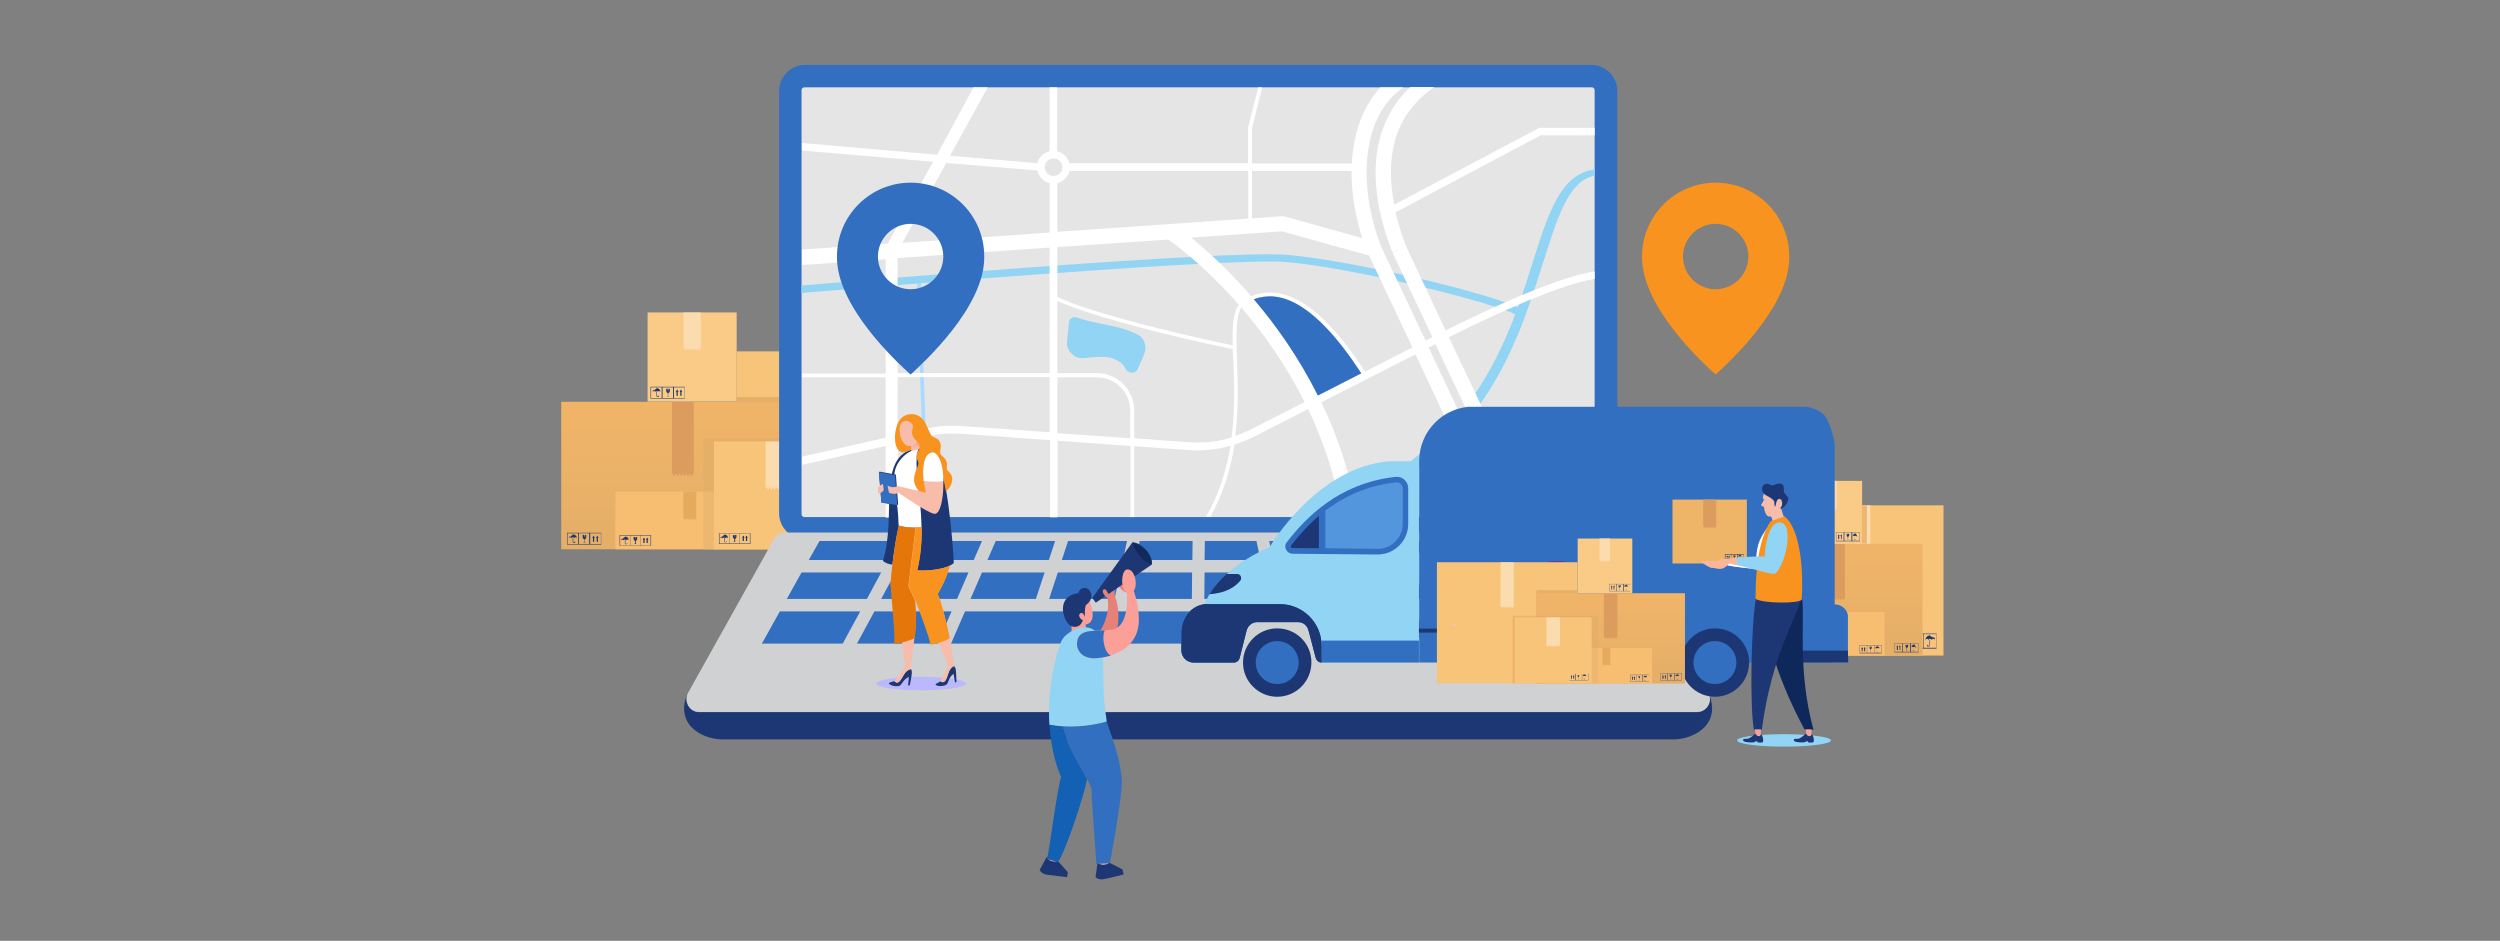 <svg xmlns="http://www.w3.org/2000/svg" xmlns:xlink="http://www.w3.org/1999/xlink" id="Layer_1" x="0" y="0" version="1.1" viewBox="0 0 1001.8 377" xml:space="preserve"><rect x="0" y="0" width="1001.8" height="377" fill="#808080" stroke="none"/><defs/><style>.st0,.st1{fill-rule:evenodd;clip-rule:evenodd;fill:#d8d6fc}.st1{fill:#f8c479}.st2{fill:#1d3775}.st10{fill-rule:evenodd;clip-rule:evenodd}.st3{fill:#eeb368}.st3,.st5,.st6,.st7,.st8,.st9{fill-rule:evenodd;clip-rule:evenodd}.st5{fill:#dc9c5e}.st6{fill:#1d3775}.st7{fill:#faca87}.st8{fill:#fbdcae}.st9{fill:#f7bd71}.st10{fill:#edb770}.st11{fill:#e6af68}.st11,.st12,.st14,.st18,.st19,.st20{fill-rule:evenodd;clip-rule:evenodd}.st12{fill:#e6aa5c}.st14{fill:#326fc0}.st18{fill:#92d4f4}.st19{fill:#fff}.st20{fill:#f7931e}.st35,.st36,.st37,.st41{fill-rule:evenodd;clip-rule:evenodd;fill:#f7bcaa}.st36,.st37,.st41{fill:#faa098}.st37,.st41{fill:#fab699}.st41{fill:#e68178}</style><path d="M373.1 177.6h2l-1.3.9c-.3-.3-.5-.6-.7-.9" class="st0"/><path d="M295.2 140.8h92.1V220h-92.1z" class="st1"/><path d="M314.2 215.9H307v-7.3h7.3l-.1 7.3zm-12.7-4.4zm1.7-2c.1 0 .1 0 0 0h.5c.1 0 .1 0 .2.1.1 0 .2.1.4.1.1 0 .1.1.2.1.1.1.2.1.3.2l.1.1.3.3c.1.1.1.2.2.3 0 .1.1.1.1.2s.1.2.1.4c0 .1 0 .2.1.4v.2c-.1-.1-.3-.5-.9-.5-.4 0-.7.2-.9.5v.1-.1c-.1-.3-.4-.5-.7-.5h-.2c-.3 0-.5.2-.6.3l-.1.2v.1-.1c-.2-.3-.5-.5-.9-.5-.3 0-.6.2-.8.4 0 0 0 .1-.1.1V210.9s0-.1.1-.1v-.1h.1l.2-.2h.4c.1-.1.3-.1.4-.1h.5c.7-.9.9-.9 1-.9zm3.4 6.4h-7.3v-7.3h7.3v7.3zm-3.4-6.6v-.2c0-.1-.1-.2-.2-.2s-.2.1-.2.2v.2h.4c-.1 0-.1 0 0 0zm1.5 4.9c0-.1-.1-.2-.2-.2s-.2.1-.2.2c0 .2-.1.3-.2.4-.1.1-.3.2-.4.2-.2 0-.3-.1-.4-.2-.1-.1-.2-.2-.2-.4v-2.6h-.4v2.6c0 .2.1.5.3.6.2.2.4.3.6.3s.5-.1.6-.3c.4-.1.5-.3.5-.6zm9.9 2h7.6v-7.9h-23.1v7.9h15.5zm7.2-.3h-7.3v-7.3h7.3v7.3zm-4.9-5.8l-.5.8-.5.8h.5v2.6h.8v-2.6h.5l-.5-.8-.3-.8zm2.5 0l-.5.8-.5.8h.5v2.6h.8v-2.6h.5l-.5-.8-.3-.8zm-9-.5l.2 1.1.5-.2.1.8.1-.9h-.4v-.7h1s.2.6-.1 1.6c-.2.6-.6 1-1 1.1 0 0-.2 2.1 0 2.2.4.2 1 .1.8.2-.1 0-.5.1-.9.1h-.2c-.4 0-.8 0-.9-.1-.2-.1.4 0 .8-.2.2-.1 0-2.2 0-2.2-.5-.2-.8-.6-1-1.1-.2-1-.1-1.6-.1-1.6h1.1v-.1z" class="st2"/><path d="M316.6 175.7h21.3V220h-21.3z" class="st3"/><defs><path id="SVGID_1_" d="M224.9 161h97.5v59.1h-97.5z"/></defs><clipPath id="SVGID_2_"><use overflow="visible" xlink:href="#SVGID_1_"/></clipPath><linearGradient id="SVGID_3_" x1="273.65" x2="273.65" y1="167.783" y2="209.832" gradientTransform="matrix(1 0 0 -1 0 378)" gradientUnits="userSpaceOnUse"><stop offset="0" stop-color="#e6af68"/><stop offset="1" stop-color="#efb468"/></linearGradient><path fill="url(#SVGID_3_)" d="M224.9 161h97.5v59.1h-97.5z" clip-path="url(#SVGID_2_)"/><path d="M278 161h-8.7v29.2l.3-.5.3.6.3.6.4-.6.3-.6.4.6.3.6.3-.6.4-.6.3.6.4.6.3-.6.3-.6.4.6.3.6.4-.6.3-.6.3.6.4.6.3-.6.4-.6.3.6.4.6.3-.6.3-.6.3.5z" class="st5"/><path d="M234 214.3l.1.7.3-.1.1.5v-.6h-.2v-.4h.6s.1.4 0 1c-.1.4-.3.6-.6.7 0 0-.1 1.3 0 1.3.2.1.6.1.5.1h-1.2c-.1-.1.2 0 .5-.1.1-.1 0-1.3 0-1.3-.3-.1-.5-.3-.6-.7-.1-.6 0-1 0-1l.5-.1z" class="st2"/><path d="M231.7 218.2h4.7v-4.7h-4.7v4.7zm4.5-.2h-4.3v-4.3h4.3v4.3zm-6.5-3.8h.4c.1 0 .1.1.2.1 0 0 .1 0 .1.1.1 0 .1.1.2.1 0 0 .1 0 .1.1l.2.2c0 .1.1.1.1.2v.1c0 .1.1.1.1.2v.3c0-.1-.2-.3-.5-.3-.2 0-.4.1-.5.3-.1-.2-.2-.3-.4-.3h-.2c-.2 0-.3.1-.4.2l-.1.1v.1-.1c-.1-.2-.3-.3-.5-.3s-.4.1-.5.2V215.2l.1-.1c.1 0 .2-.1.2-.1h.4c.8-.8.9-.8 1-.8" class="st2"/><path d="M227.2 218.2h4.7v-4.7h-4.7v4.7zm4.5-.2h-4.3v-4.3h4.3v4.3z" class="st2"/><path d="M229.6 214.1v-.1c0-.1 0-.1-.1-.1s-.1 0-.1.1v.1h.2zm.9 2.9s0-.1 0 0c-.2-.1-.2-.1-.2 0s0 .2-.1.2c-.1.1-.2.1-.2.1-.1 0-.2 0-.2-.1-.1-.1-.1-.1-.1-.2v-1.6h-.2v1.6c0 .1.1.3.2.4.1.1.2.2.4.2.1 0 .3-.1.4-.2v-.4zm5.7 1.2h4.7v-4.7h-4.7v4.7zm4.6-.2h-4.3v-4.3h4.3v4.3z" class="st2"/><path d="M239.4 214.6l-.3.5-.3.4h.3v1.6h.5v-1.6h.3l-.3-.4zm-1.5 0l-.3.5-.3.4h.3v1.6h.5v-1.6h.3l-.3-.4z" class="st6"/><path d="M259.5 125.2h35.7v35.7h-35.7z" class="st7"/><path d="M280.8 125.2h-6.9V140l.3-.4.2.5.3.4.3-.4.2-.5.3.5.3.4.2-.4.3-.5.3.5.3.4.2-.4.3-.5.3.5.2.4.3-.4.3-.5.2.5.3.4.3-.4.2-.5.3.5.3.4.2-.4.3-.5.2.4z" class="st8"/><path d="M246.6 197h69.6v23.1h-69.6z" class="st9"/><path d="M281.8 197h34.3v23.1h-34.3z" class="st10"/><path d="M316.2 220h6.2v-44.3h-40.6V197h34.4z" class="st11"/><path d="M286.1 176.9h50.2v43.2h-50.2z" class="st1"/><path d="M315.5 176.9h-8.7v18.7l.3-.5.3.6.4.6.3-.6.3-.6.4.6.3.6.4-.6.3-.6.3.6.4.6.3-.6.4-.6.3.6.4.6.3-.6.3-.6.4.6.3.6.4-.6.3-.6.3.6.4.6.3-.6.4-.6.2.5z" class="st8"/><path d="M296.4 217.8h-4v-4h4v4zm-6.9-2.4zm.9-1.1h.4c.1 0 .1 0 .2.1 0 0 .1 0 .1.1.1 0 .1.1.2.1 0 0 .1 0 .1.1.1 0 .1.1.1.2s.1.1.1.2v.1c0 .1 0 .1.1.2v.3c0-.1-.2-.3-.5-.3-.2 0-.4.1-.5.3-.1-.2-.2-.3-.4-.3h-.2c-.1 0-.3.1-.4.2l-.1.1v.1-.1c-.1-.2-.3-.3-.5-.3s-.3.1-.4.2V215.3l.1-.1c.1 0 .1-.1.2-.1h.3c.9-.8 1-.8 1.1-.8zm1.9 3.5h-4v-4h4v4zm-1.9-3.6v-.2s0-.1-.1-.1c0 0-.1 0-.1.1v.1l.2.1c-.1 0-.1 0 0 0zm.8 2.7c0-.1 0-.1 0 0-.1-.1-.2 0-.2 0 0 .1 0 .2-.1.2-.1.1-.1.1-.2.1s-.2 0-.2-.1c-.1-.1-.1-.1-.1-.2v-1.4h-.2v1.4c0 .1.1.3.1.3.1.1.2.1.4.1.1 0 .3-.1.4-.1 0-.1.1-.2.1-.3zm5.4 1.1h4.1v-4.3h-12.6v4.3h8.5zm3.9-.2h-4v-4h4v4zm-2.6-3.2l-.3.4-.3.4h.3v1.4h.5v-1.4h.3l-.3-.4-.2-.4zm1.3 0l-.3.4-.3.4h.3v1.4h.5v-1.4h.3l-.3-.4-.2-.4zm-4.9-.2l.1.6.3-.1v.4-.5h-.2v-.4h.6s.1.3 0 .9c-.1.3-.3.6-.5.6 0 0-.1 1.1 0 1.2.2.1.5.1.4.1h-1.2c-.1-.1.2 0 .4-.1.1-.1 0-1.2 0-1.2-.2-.1-.4-.3-.5-.6-.1-.5 0-.9 0-.9h.6z" class="st2"/><path d="M279 197h-5.2v11l.2-.3.2.4.2.3.2-.3.2-.4.2.4.2.3.2-.3.2-.4.2.4.2.3.2-.3.2-.4.2.4.2.3.2-.3.2-.4.2.4.2.3.2-.3.2-.4.2.4.2.3.2-.3.2-.4.2.3z" class="st12"/><path d="M256.6 218.6h-4v-4h4v4zm-6.9-2.4zm.9-1.1h.4c.1 0 .1 0 .2.1 0 0 .1 0 .1.1.1 0 .1.1.2.1 0 0 .1 0 .1.1.1 0 .1.1.1.2s.1.1.1.2v.1c0 .1 0 .1.1.2v.3c0-.1-.2-.3-.5-.3-.2 0-.4.1-.5.3-.1-.2-.2-.3-.4-.3h-.2c-.1 0-.3.1-.4.2l-.1.1v.1-.1c-.1-.2-.3-.3-.5-.3s-.3.1-.4.2V216.1l.1-.1c.1 0 .1-.1.2-.1h.3c.9-.8 1-.8 1.1-.8zm1.9 3.5h-4v-4h4v4zm-1.9-3.6v-.1s0-.1-.1-.1c0 0-.1 0-.1.1v.1h.2c-.1 0-.1 0 0 0zm.8 2.7c0-.1-.1-.1 0 0-.1-.1-.2 0-.2 0 0 .1 0 .2-.1.2-.1.1-.1.1-.2.1s-.2 0-.2-.1c-.1-.1-.1-.1-.1-.2v-1.4h-.2v1.4c0 .1.1.3.1.3.1.1.2.1.4.1.1 0 .3-.1.4-.1 0-.1.1-.2.1-.3zm5.4 1h4.1v-4.3h-12.6v4.3h8.5zm3.9-.1h-4v-4h4v4zm-2.6-3.2l-.3.4-.3.4h.3v1.4h.5v-1.4h.3l-.3-.4-.2-.4zm1.3 0l-.3.4-.3.4h.3v1.4h.5v-1.4h.3l-.3-.4-.2-.4zm-4.9-.2l.1.6.3-.1v.4-.5h-.2v-.4h.6s.1.3 0 .9c-.1.3-.3.6-.5.6 0 0-.1 1.1 0 1.2.2.1.5.1.4.1H254c-.1-.1.2 0 .4-.1.1-.1 0-1.2 0-1.2-.2-.1-.4-.3-.5-.6-.1-.5 0-.9 0-.9h.6z" class="st2"/><path d="M345.7 140.8h-8.8v29.3l.3-.5.4.6.3.6.4-.6.3-.6.3.6.4.6.3-.6.4-.6.3.6.3.6.4-.6.3-.6.4.6.3.6.3-.6.4-.6.3.6.4.6.3-.6.3-.6.4.6.3.6.4-.6.3-.6.3.5z" class="st8"/><path d="M295.2 159.1h26.9v2.1h-26.9z" class="st11"/><path d="M267.5 155.7l.1.7.3-.1.1.5v-.6h-.2v-.4h.6s.1.4 0 1c-.1.4-.3.6-.6.7 0 0-.1 1.3 0 1.3.2.1.6.1.5.1h-1.2c-.1-.1.2 0 .5-.1.1-.1 0-1.3 0-1.3-.3-.1-.5-.3-.6-.7-.1-.6 0-1 0-1l.5-.1z" class="st2"/><path d="M265.2 159.7h4.7V155h-4.7v4.7zm4.5-.2h-4.3v-4.3h4.3v4.3zm-6.5-3.9h.4c.1 0 .1.1.2.1 0 0 .1 0 .1.1.1 0 .1.1.2.1 0 0 .1 0 .1.1l.2.2c0 .1.1.1.1.2v.1c0 .1.1.1.1.2v.3c0-.1-.2-.3-.5-.3-.2 0-.4.1-.5.3-.1-.2-.2-.3-.4-.3h-.2c-.2 0-.3.1-.4.2l-.1.1v.1-.1c-.1-.2-.3-.3-.5-.3s-.4.1-.5.2V156.6l.1-.1c.1 0 .2-.1.2-.1h.4c.8-.8.9-.8 1-.8" class="st2"/><path d="M260.7 159.7h4.7V155h-4.7v4.7zm4.5-.2h-4.3v-4.3h4.3v4.3z" class="st2"/><path d="M263.1 155.5v-.1c0-.1 0-.1-.1-.1s-.1 0-.1.1v.1h.2zm.9 3c0-.1 0-.1 0 0-.2-.1-.2-.1-.2 0s0 .2-.1.2c-.1.1-.2.1-.2.1-.1 0-.2 0-.2-.1-.1-.1-.1-.1-.1-.2v-1.6h-.2v1.6c0 .1.1.3.2.4.1.1.2.2.4.2.1 0 .3-.1.4-.2v-.4zm5.7 1.2h4.7V155h-4.7v4.7zm4.6-.2H270v-4.3h4.3v4.3z" class="st2"/><path d="M272.9 156l-.3.5-.3.5h.3v1.6h.5V157h.3l-.3-.5zm-1.5 0l-.3.5-.3.5h.3v1.6h.5V157h.3l-.3-.5z" class="st6"/><path d="M714.2 202.5h64.6v60.2h-64.6z" class="st1"/><path d="M765.5 259.6h5.1v-5.5h-5.1v5.5zm8.9-3.3zm-1.2-1.6h-.4c-.1 0-.2.1-.3.1 0 0-.1 0-.1.1-.1.1-.2.1-.2.2l-.1.1-.2.2c-.1.1-.1.2-.1.2s0 .1-.1.1c0 .1-.1.2-.1.3v.4c.1-.1.2-.4.6-.4.3 0 .5.2.6.4v.1-.1c.1-.2.3-.4.5-.4h.2c.2 0 .3.1.5.3l.1.1v.1-.1c.1-.2.3-.4.6-.4.2 0 .4.1.6.3v.1V255.6l-.1-.1h-.1c-.1 0-.2-.1-.3-.1h-.4c-1-.7-1.1-.7-1.2-.7zm-2.4 4.9h5.1v-5.5h-5.1v5.5zm2.4-5v-.2c0-.1.1-.1.1-.1.1 0 .1.1.1.1v.2h-.2c.1 0 .1 0 0 0zm-1 3.8c0-.1.1-.1.1-.1.1 0 .1.1.1.1 0 .1 0 .2.1.3.1.1.2.1.3.1s.2 0 .3-.1.1-.2.1-.3v-2h.2v2c0 .2-.1.4-.2.5-.1.1-.3.2-.5.2s-.3-.1-.5-.2v-.5zm-7 1.5h-5.3v-6H776v6h-10.8zm-5.1-.3h5.1v-5.5h-5.1v5.5zm3.5-4.4l.3.6.3.6h-.4v2h-.6v-2h-.4l.3-.6.5-.6zm-1.8 0l.3.6.3.6h-.4v2h-.6v-2h-.4l.3-.6.5-.6zm6.4-.3l-.1.8-.3-.1-.1.6v-.7h.3v-.6h-.7s-.1.5 0 1.2c.2.5.4.8.7.9 0 0 .2 1.6 0 1.7-.3.2-.7.1-.5.2.1 0 .3 0 .6.1h.2c.3 0 .6 0 .6-.1.2-.1-.3 0-.5-.2-.2-.1 0-1.7 0-1.7.3-.2.6-.4.7-.9.2-.8 0-1.2 0-1.2h-.9z" class="st2"/><path d="M743.4 202.5h6.1v22.3l-.2-.4-.2.5-.2.4-.3-.4-.2-.5-.3.5-.2.4-.2-.4-.3-.5-.2.5-.2.4-.3-.4-.2-.5-.3.5-.2.4-.2-.4-.3-.5-.2.5-.3.4-.2-.4-.2-.5-.3.5-.2.4-.3-.4-.2-.5-.2.4z" class="st8"/><path d="M666.5 230.5h-1.4l.9.7c.2-.2.3-.4.5-.7" class="st0"/><defs><path id="SVGID_4_" d="M702 217.9h68.4v44.9H702z"/></defs><clipPath id="SVGID_5_"><use overflow="visible" xlink:href="#SVGID_4_"/></clipPath><linearGradient id="SVGID_6_" x1="736.197" x2="736.203" y1="122.703" y2="154.661" gradientTransform="matrix(1 0 0 -1 0 378)" gradientUnits="userSpaceOnUse"><stop offset="0" stop-color="#e6af68"/><stop offset="1" stop-color="#efb468"/></linearGradient><path fill="url(#SVGID_6_)" d="M702 217.9h68.4v44.9H702z" clip-path="url(#SVGID_5_)"/><path d="M733.2 217.9h6.1v22.2l-.2-.4-.2.5-.3.4-.2-.4-.3-.5-.2.5-.2.4-.3-.4-.2-.5-.2.5-.3.4-.2-.4-.3-.5-.2.5-.2.4-.3-.4-.2-.5-.3.5-.2.4-.2-.4-.3-.5-.2.5-.3.4-.2-.4-.2-.5-.2.4z" class="st5"/><path d="M764.1 258.4l-.1.5-.2-.1v.3-.4h.2l.1-.3h-.5s-.1.3 0 .7c.1.3.2.5.4.5 0 0 .1 1 0 1-.2.1-.4.1-.3.1h.8c.1-.1-.2 0-.3-.1s0-1 0-1c.2-.1.3-.3.4-.5.1-.5 0-.7 0-.7h-.5z" class="st2"/><path d="M765.7 261.4h-3.3v-3.6h3.3v3.6zm-3.2-.2h3v-3.3h-3v3.3zm4.6-2.9c-.1 0-.1 0 0 0h-.3c-.1 0-.1 0-.2.1h-.1l-.1.1-.1.1-.1.1-.1.1v.1c0 .1 0 .1-.1.2v.3s.1-.2.4-.2c.2 0 .3.1.4.2.1-.1.2-.2.3-.2h.1c.1 0 .2.1.3.2l.1.1c.1-.1.2-.2.4-.2.1 0 .3.1.3.2s-.1 0-.1-.1c-.1 0-.1 0-.2-.1H767.7c-.5-1-.6-1-.6-1" class="st2"/><path d="M768.8 261.4h-3.3v-3.6h3.3v3.6zm-3.1-.2h3v-3.3h-3v3.3z" class="st2"/><path d="M767.1 258.2v-.1s0-.1.1-.1c0 0 .1 0 .1.1v.1h-.2zm-.6 2.3c0-.1 0-.1 0 0 .1-.1.1 0 0 0l.2.2s.1.1.2.1.1 0 .2-.1c0 0 .1-.1.1-.2v-1.2 1.2c0 .1 0 .2-.1.3-.1.1-.2.1-.3.1s-.2 0-.3-.1v-.3zm-4 .9h-3.3v-3.6h3.3v3.6zm-3.2-.2h3v-3.3h-3v3.3z" class="st2"/><path d="M760.3 258.6l.2.4.2.3h-.2v1.2h-.4v-1.2h-.2l.2-.3zm1 0l.2.4.2.3h-.2v1.2h-.3v-1.2h-.3l.2-.3z" class="st6"/><path d="M706.4 245.2h48.8v17.5h-48.8z" class="st9"/><path d="M706.4 245.2h24.1v17.5h-24.1z" class="st10"/><path d="M706.4 262.8H702v-33.7h28.5v16.1h-24.1z" class="st11"/><path d="M692.3 229.9h35.2v32.8h-35.2z" class="st1"/><path d="M706.8 229.9h6.2v14.3l-.2-.4-.3.4-.2.5-.2-.5-.3-.4-.2.4-.3.5-.2-.5-.2-.4-.3.4-.2.5-.3-.5-.2-.4-.2.4-.3.5-.2-.5-.2-.4-.3.4-.2.5-.3-.5-.2-.4-.2.4-.3.5-.2-.5-.3-.4-.2.4z" class="st8"/><path d="M720.3 261h2.8v-3h-2.8v3zm4.8-1.8zm-.6-.8c-.1 0-.1 0 0 0H724.2s-.1 0-.1.1h-.1l-.1.1-.1.1-.1.1-.1.1v.4s.1-.2.3-.2c.1 0 .3.1.3.2.1-.1.2-.2.3-.2h.1c.1 0 .2.1.2.1.1-.1.2-.2.3-.2s.2.1.3.2v-.1s-.1 0-.1-.1c0 0-.1 0-.1-.1h-.1c-.5-.5-.6-.5-.6-.5zm-1.3 2.6h2.8v-3h-2.8v3zm1.3-2.7v-.1s0-.1.1-.1c0 0 .1 0 .1.1v.1h-.2zm-.6 2.1c0-.1 0-.1 0 0 .1-.1.1 0 0 0l.2.2s.1.1.2.1.1 0 .2-.1c0 0 .1-.1.1-.2v-1.1 1.1c0 .1 0 .2-.1.3-.1.1-.2.1-.2.1-.1 0-.2 0-.2-.1-.1-.1-.2-.2-.2-.3zm-3.8.8h-2.9v-3.3h8.8v3.3h-5.9zm-2.7-.2h2.8v-3h-2.8v3zm1.8-2.3l.2.3.2.3h-.2v1.1h-.3v-1.1h-.2l.2-.3.1-.3zm-.9 0l.2.3.2.3h-.2v1.1h-.3v-1.1h-.2l.2-.3.1-.3zm3.4-.2l-.1.5-.2-.1v.3-.4h.2l.1-.3h-.5s-.1.3 0 .7c.1.3.2.4.4.5 0 0 .1.9 0 .9-.2.1-.4.1-.3.1h.6c.1 0-.1 0-.3-.1-.1 0 0-.9 0-.9.2-.1.3-.2.4-.5.1-.4 0-.7 0-.7h-.3z" class="st2"/><path d="M732.5 245.2h3.6v8.4l-.1-.2-.2.3-.1.2-.2-.2-.1-.3-.1.3-.2.2-.1-.2-.2-.3-.1.3-.1.2-.2-.2-.1-.3-.2.3-.1.2-.1-.2-.2-.3-.1.3-.2.2-.1-.2-.2-.3-.1.3-.1.2-.2-.2-.1-.3-.1.2z" class="st12"/><path d="M748.2 261.6h2.8v-3h-2.8v3zm4.9-1.8zm-.7-.8c-.1 0-.1 0 0 0H752.1s-.1 0-.1.1h-.1l-.1.1-.1.1-.1.1-.1.1v.4s.1-.2.3-.2c.1 0 .3.1.3.2.1-.1.2-.2.3-.2h.1c.1 0 .2.1.2.1.1-.1.2-.2.3-.2s.2.1.3.2v-.1s-.1 0-.1-.1c0 0-.1 0-.1-.1h-.1c-.5-.5-.5-.5-.6-.5zm-1.3 2.6h2.8v-3h-2.8v3zm1.3-2.7v-.1s0-.1.1-.1c0 0 .1 0 .1.1v.1h-.2c.1 0 0 0 0 0zm-.5 2.1c0-.1 0-.1 0 0 .1-.1.1 0 0 0l.2.2s.1.1.2.1.1 0 .2-.1c0 0 .1-.1.1-.2v-1.1 1.1c0 .1 0 .2-.1.3-.1.1-.2.1-.2.1-.1 0-.2 0-.2-.1-.2-.1-.2-.2-.2-.3zm-3.8.8h-2.9v-3.3h8.8v3.3h-5.9zm-2.8-.2h2.8v-3h-2.8v3zm1.9-2.3l.2.3.2.3h-.2v1.1h-.4v-1.1h-.2l.2-.3.2-.3zm-1 0l.2.3.2.3h-.2v1.1h-.4v-1.1h-.2l.2-.3.2-.3zm3.5-.2l-.1.5-.2-.1v.3-.4h.2l.1-.3h-.5s-.1.3 0 .7c.1.3.2.4.4.5 0 0 .1.9 0 .9-.2.1-.4.1-.3.1h.6c.1 0-.1 0-.3-.1-.1 0 0-.9 0-.9.2-.1.3-.2.4-.5.1-.4 0-.7 0-.7h-.3z" class="st2"/><path d="M721.1 192.7h25.1v25.2h-25.1z" class="st7"/><path d="M731.2 192.7h4.8v11.2l-.1-.3-.2.3-.2.4-.2-.4-.2-.3-.2.3-.2.4-.1-.4-.2-.3-.2.3-.2.4-.2-.4-.2-.3-.2.3-.2.4-.2-.4-.1-.3-.2.3-.2.4-.2-.4-.2-.3-.2.3-.2.4-.2-.4-.2-.3-.1.3z" class="st8"/><path d="M740.6 213.9l-.1.5-.2-.1v.3-.4h.2l.1-.3h-.6s-.1.3 0 .7c.1.3.2.5.4.5 0 0 .1 1 0 1-.2.1-.4.1-.3.1h.8c.1-.1-.2 0-.3-.1s0-1 0-1c.2-.1.3-.3.4-.5.1-.5 0-.7 0-.7h-.4z" class="st2"/><path d="M742.2 216.9h-3.3v-3.6h3.3v3.6zm-3.2-.2h3v-3.3h-3v3.3zm4.6-2.9c-.1 0-.1 0 0 0h-.3c-.1 0-.1 0-.2.1h-.1l-.1.1-.1.1-.1.1-.1.1v.1c0 .1 0 .1-.1.2v.3s.1-.2.4-.2c.2 0 .3.1.4.2.1-.1.2-.2.3-.2h.1c.1 0 .2.1.3.2l.1.1c.1-.1.2-.2.4-.2.1 0 .3.1.3.2s-.1 0-.1-.1c-.1 0-.1 0-.2-.1H744.2c-.5-1-.6-1-.6-1" class="st2"/><path d="M745.3 216.9H742v-3.6h3.3v3.6zm-3.1-.2h3v-3.3h-3v3.3z" class="st2"/><path d="M743.6 213.7v-.1s0-.1.1-.1c0 0 .1 0 .1.1v.1h-.2zm-.6 2.3c0-.1 0-.1 0 0 .1-.1.1 0 0 0l.2.2s.1.1.2.1.1 0 .2-.1c0 0 .1-.1.1-.2v-1.2 1.2c0 .1 0 .2-.1.3s-.2.1-.3.1-.2 0-.3-.1v-.3zm-4 .9h-3.3v-3.6h3.3v3.6zm-3.2-.2h3v-3.3h-3v3.3z" class="st2"/><path d="M736.8 214.1l.2.4.2.3h-.2v1.2h-.4v-1.2h-.2l.2-.3zm1 0l.2.4.2.3h-.2v1.2h-.3v-1.2h-.3l.2-.3z" class="st6"/><path d="M746.1 202.5h2v15.3h-2z" class="st10"/><path d="M322.7 216.1h314.9c5.8 0 10.5-4.7 10.5-10.5V36.5c0-5.8-4.7-10.5-10.5-10.5H322.7c-5.8 0-10.5 4.7-10.5 10.5v169.2c0 5.7 4.7 10.4 10.5 10.4" class="st14"/><path d="M274.2 285.3c.9 7.5 9.1 11 15.5 11h380.8c6.3 0 14.6-3.6 15.5-11 .3-2.7-.4-5.5-1.2-7.1.4 1.4.5 3.1-.3 4.6-.9 1.5-2.6 2.6-4.5 2.6H280.2c-1.9 0-3.6-1.1-4.5-2.6s-.7-3.2-.3-4.6c-.8 1.7-1.5 4.4-1.2 7.1" class="st6"/><path fill="#cfd1d3" fill-rule="evenodd" d="M280.2 285.3H680c1.9 0 3.5-.9 4.5-2.6.8-1.3.9-2.7.5-4.1-.1-.4-.3-.7-.5-1.1l-34.3-61.4c-.9-1.7-2.6-2.7-4.5-2.7H314.6c-1.9 0-3.6 1-4.5 2.7l-34.3 61.4c-.2.4-.4.7-.5 1.1-.4 1.4-.2 2.8.5 4.1.9 1.7 2.5 2.6 4.4 2.6" clip-rule="evenodd"/><path d="M315.3 240h32.1l5.7-10.6h-31.9l-5.9 10.6zm8.8-15.6h31.8l4.1-7.6h-31.6l-4.3 7.6zm41.5-7.6l-4.1 7.6h28.7l3.3-7.6h-27.9zm22.5 12.6h-29.3l-5.7 10.6h30.4l4.6-10.6zm-6.8 15.6h-30.9l-7 12.9h32.3l5.6-12.9zm12.2-15.6l-4.6 10.6h26.2l3.5-10.6h-25.1zm2.2-5h24.6l2.5-7.6H399l-3.3 7.6zm32.3-7.6l-2.5 7.6H450l1.6-7.6H428zm28.7 0l-1.6 7.6h22.7l.1-7.6h-21.2zm26.1 0l-.1 7.6h22.4l-1.6-7.6h-20.7zm83.9 0l3.3 7.6h28.7l-4.1-7.6h-27.9zm33.6 0l4.1 7.6h32.1l-4.2-7.6h-32zm39 12.6h-32.2l5.7 10.6h32.4l-5.9-10.6zM607.2 240l-5.7-10.6h-29.3l4.6 10.6h30.4zm40.8 5h-32.5l7 12.9h32.8L648 245zm-31.1 12.9l-7-12.9H579l5.6 12.9h32.3zM571.3 240l-4.6-10.6h-25.1l3.5 10.6h26.2zm-31.4 0l-3.5-10.6h-25l2.3 10.6h26.2zm-31.3 0l-2.3-10.6h-23.6l-.1 10.6h26zm-31 0l.1-10.6H454l-2.3 10.6h25.9zm-31 0l2.3-10.6h-25l-3.5 10.6h26.2zm114.7-23.2l3.3 7.6H540l-2.5-7.6h23.8zm-52.7 0l1.6 7.6h24.4l-2.5-7.6h-23.5zM480.1 245h-93.4l-5.6 12.9h110.6l-11.8-9.7.2-3.2zm-142.4 12.9l7-12.9h-32.2l-7.2 12.9h32.4z" class="st14"/><path fill="#e5e5e5" fill-rule="evenodd" d="M322.3 35h315.6c.6 0 1.1.5 1.1 1.1v170c0 .6-.5 1.1-1.1 1.1H322.3c-.6 0-1.1-.5-1.1-1.1v-170c0-.6.5-1.1 1.1-1.1" clip-rule="evenodd"/><path fill="#aadaff" fill-rule="evenodd" d="M372.4 207.1h-1.5c-1.2-21.8-3.4-94.7-3.4-94.9h1.5c-.1.2 2.2 73.2 3.4 94.9" clip-rule="evenodd"/><path d="M321.2 117.4v-3c27.1-2.3 169.9-14.2 194.2-12.3 12.8 1 33.3 4.9 52 9.2 20.6 4.8 39.2 10.3 43 13.1l-1.8 2.4c-3.5-2.6-21.6-7.8-41.9-12.6-18.6-4.3-38.9-8.2-51.5-9.2-24.1-1.8-167.6 10.2-194 12.4" class="st18"/><path d="M639 67.9v2.5c-10.7 2-15.1 17.5-21 35.9-10.3 32.6-24.8 78.6-86.2 100.8h-13.2c69.6-19.7 85-68.2 95.6-102 6.4-20.2 11.2-35.4 24.8-37.2" class="st18"/><path d="M420.6 99.2l-60.9 4.2v46.1h60.9V99.2zm4.1-34.7c-.6-.6-1.5-1-2.5-1s-1.9.4-2.5 1-1 1.5-1 2.5.4 1.9 1 2.5 1.5 1 2.5 1 1.9-.4 2.5-1 1-1.5 1-2.5c0-.9-.4-1.8-1-2.5zm-45.5.8l-17.6 32 59-4.1V73.4c-1.2-.3-2.3-.9-3.1-1.8-.9-.9-1.5-2-1.8-3.3l-36.5-3zm41.4 107.9v-22.1h-60.9v23.1l6.2-1.4c5.7-1.3 9-1.9 12.3-2.1 3.4-.2 6.7 0 12.5.4l29.9 2.1zm32.3 2.4v-11.1c0-3.7-1.5-7-3.9-9.4s-5.8-3.9-9.4-3.9h-15.9v22.4l29.2 2zm44.5-52.4c-2.3 3.8-2 11.3-1.7 21.1.3 8.8.7 19.3-.7 30.4 2.3-.8 4.6-1.8 7-3l20.8-10.6c-7.6-15.1-16.7-27.8-25.4-37.9zm48.2 26.4c-9.7-14.9-18.3-23.6-25.9-27.8-6.4-3.5-12.1-3.8-17.3-1.9 8.8 10.3 18 23.2 25.7 38.6l17.5-8.9zm-44.2-30.9c5.7-2.2 12-2.1 19.1 1.8 7.8 4.3 16.6 13.2 26.5 28.4l19-9.7-17.4-36.8-34.9-9.7-36.4 2.5c5.7 4.7 14.6 12.5 24.1 23.5zm-7.4 21.2c-12.4-2.5-29.4-6.4-44.2-10.6-10.6-2.9-20.1-6-26.1-8.7v28.9h15.9c4.1 0 7.8 1.7 10.5 4.4s4.4 6.4 4.4 10.5v11.2l21.3 1.6c4.8.3 9.2.1 13.5-.8 1.4-.3 2.8-.7 4.2-1.1 1.5-11.4 1.1-22 .7-30.9-.1-1.5-.1-3-.2-4.5zM423.7 119c5.9 2.8 15.6 5.9 26.5 8.9 14.6 4.1 31.4 7.9 43.8 10.5-.2-7.4.1-13.1 2.4-16.3-13.2-15.1-25.1-23.9-28.3-26.1l-44.4 3v20zm78-50.5v19l12.5-.9c10.6 2.9 21.1 5.9 31.7 8.8-2.9-9.1-4.4-18.3-4.3-26.9h-39.9zm-1.5 19.1V68.5h-71.6c-.3 1.2-.9 2.3-1.8 3.1-.9.9-1.9 1.5-3.1 1.8v19.5l76.5-5.3zM390.1 35h5.7l-15.1 27.4 35 3c.3-1.2.9-2.2 1.7-3 .9-.9 2-1.5 3.2-1.8V35h3v25.6c1.2.3 2.3.9 3.1 1.7.9.9 1.5 1.9 1.8 3.1h71.6V51.2l4.1-16.2h1.6l-4.1 16.4v14.1h40c.1-2.9.5-5.7 1-8.5 1.6-8.6 5.1-16.2 10.5-22h9.2c-7.4 5-12 13.3-13.8 23.2-2.3 12.2-.5 26.6 4.8 40.5l17.9 37.8 2.7-1.4-16-33.9 2.7-1.3-2.8 1.1c-5.9-15.3-8.3-30.3-5.5-43.4 1.9-8.5 5.9-16.2 12.7-22.7h9.6c-9.1 6.3-14.3 14.5-16.3 23.9-1.5 7.1-1.3 15 .3 23.2l58.2-30.8H639v3h-21.6l-58.2 30.9c1 4.4 2.5 8.9 4.2 13.5l15.9 33.8c9.8-4.9 43.5-21.4 59.7-23.6v3c-15.5 2.2-48.8 18.5-58.4 23.3l34 72h-6.7l-32.7-69.2-2.7 1.4 32 67.9h-6.7L567.2 142l-37.7 19.2c6.5 13.5 11.7 28.8 14.5 45.9h-6.1c-2.7-16.1-7.7-30.5-13.7-43.2l-20.7 10.6c-2.9 1.5-5.8 2.7-8.8 3.6-1.5 9.5-4.3 19.3-9.7 29h-1.7c5.4-9.5 8.3-19.2 9.8-28.5-1 .3-2.1.5-3.1.8-4.6 1-9.3 1.3-14.4.9l-21.1-1.5v28.4H453v-28.5l-29.2-2.1v30.7h-3v-30.9l-30.1-2.2c-5.6-.4-8.9-.6-12.1-.4-3.2.2-6.4.8-11.9 2.1l-6.8 1.6v29.9h-5v-28.7l-33.5 7.6V183l33.5-7.6v-24.2h-33.5v-1.5h33.5v-45.8l-33.5 2.3V100l34.4-2.4 18.1-32.8-52.5-4.5v-3l54.1 4.7 14.6-27z" class="st19"/><path d="M502.4 119.9c8.8 10.3 18 23.2 25.7 38.6l17.4-8.9c-9.7-14.9-18.3-23.6-25.9-27.8-6.3-3.5-12-3.8-17.2-1.9" class="st14"/><path d="M455.9 147.9l2.6-6c1.3-3.1 0-6.7-3.1-8.1-8.4-3.9-15.1-3.5-24-6.6-.6-.2-1.3-.2-1.9.2-.6.3-1.1.8-1.1 1.5l-.8 7.8c-.2 1.9.4 3.7 1.8 5 1.4 1.4 3.1 2 5 1.8 5.5-.6 11.9-1.6 15.9 3 .1.1.4.7.8 1.4.5.9 1.4 1.4 2.4 1.4 1.1.1 2-.5 2.4-1.4" class="st18"/><path d="M687.5 89.7c7.2 0 13.1 5.9 13.1 13.1s-5.9 13.1-13.1 13.1-13.1-5.9-13.1-13.1 5.9-13.1 13.1-13.1m0-16.5c16.3 0 29.5 13.2 29.5 29.5.4 20.1-24.3 42.6-29.5 47.4-5.2-4.7-29.9-27.3-29.5-47.4 0-16.2 13.2-29.5 29.5-29.5z" class="st20"/><defs><path id="SVGID_7_" d="M529.7 265.5h38.9v-80.7h-11.4c-29.5 2-48.5 34.5-48.5 34.5-11.9 5-22.7 13.9-26 22.8-6.3.9-9.3 6.5-9.3 11.6v6.9c0 2.7 2.2 4.9 4.9 4.9h16.1c1.2 0 2.1-.8 2.4-2l2.7-10.7c.5-2 2.2-3.5 4.2-3.5h16.5c2.1 0 3.7 1.4 4.2 3.5l2.8 10.7c.3 1.2 1.3 2 2.5 2"/></defs><clipPath id="SVGID_8_"><use overflow="visible" xlink:href="#SVGID_7_"/></clipPath><path fill="#92d4f4" d="M473.4 184.8h95.2v80.7h-95.2z" clip-path="url(#SVGID_8_)"/><path d="M491.5 230c-2.8 2.5-5.2 5.3-6.9 8.1 7-.4 10.6-3.2 12.4-5.4.4-.5.5-1.2.2-1.8s-.8-.9-1.5-.9h-4.2zm20.3 21.8c-7.6 0-13.7 6.2-13.7 13.7 0 7.6 6.2 13.7 13.7 13.7 7.6 0 13.7-6.2 13.7-13.7.1-7.6-6.1-13.7-13.7-13.7" class="st6"/><path d="M511.8 256.9c-4.7 0-8.6 3.8-8.6 8.6 0 4.7 3.8 8.6 8.6 8.6 4.7 0 8.6-3.8 8.6-8.6 0-4.7-3.8-8.6-8.6-8.6" class="st14"/><defs><path id="SVGID_9_" d="M568.6 265.5h166.6v-57.6c.9-18.5 1.9-30.8-3.5-40.6-1.5-2.9-6.8-4.4-9.1-4.4H590.5c-12 0-21.8 9.8-21.8 21.8v80.8h-.1z"/></defs><clipPath id="SVGID_10_"><use overflow="visible" xlink:href="#SVGID_9_"/></clipPath><path fill="#326fc0" d="M568.6 163h166.6v102.6H568.6z" clip-path="url(#SVGID_10_)"/><path id="SVGID_13_" fill="#0b59af" fill-rule="evenodd" d="M482.7 242.1c-6.3.9-9.3 6.5-9.3 11.6v6.9c0 2.7 2.2 4.9 4.9 4.9h16.1c1.2 0 2.1-.8 2.4-2l2.7-10.7c.5-2 2.2-3.5 4.2-3.5h16.5c2.1 0 3.7 1.4 4.2 3.5l2.8 10.7c.3 1.1 1.2 2 2.4 2v-6.7c0-9.2-7.5-16.7-16.7-16.7h-30.2z" clip-rule="evenodd"/><defs><path id="SVGID_11_" d="M482.7 242.1c-6.3.9-9.3 6.5-9.3 11.6v6.9c0 2.7 2.2 4.9 4.9 4.9h16.1c1.2 0 2.1-.8 2.4-2l2.7-10.7c.5-2 2.2-3.5 4.2-3.5h16.5c2.1 0 3.7 1.4 4.2 3.5l2.8 10.7c.3 1.1 1.2 2 2.4 2v-6.7c0-9.2-7.5-16.7-16.7-16.7h-30.2z"/></defs><clipPath id="SVGID_12_"><use overflow="visible" xlink:href="#SVGID_11_"/></clipPath><path fill="#1d3775" d="M473.4 242.1h56.3v23.4h-56.3z" clip-path="url(#SVGID_12_)"/><defs><path id="SVGID_14_" d="M625.9 224.9h-4.6c-.9 0-1.7.8-1.7 1.7v2.5c0 .9.8 1.7 1.7 1.7h4.6c.9 0 1.7-.8 1.7-1.7v-2.5c0-1-.7-1.7-1.7-1.7"/></defs><clipPath id="SVGID_15_"><use overflow="visible" xlink:href="#SVGID_14_"/></clipPath><linearGradient id="SVGID_16_" x1="623.6" x2="623.6" y1="152.055" y2="148.789" gradientTransform="matrix(1 0 0 -1 0 378)" gradientUnits="userSpaceOnUse"><stop offset="0" stop-color="#593ea3"/><stop offset="1" stop-color="#755abf"/></linearGradient><path fill="url(#SVGID_16_)" d="M619.6 224.9h8v5.9h-8z" clip-path="url(#SVGID_15_)"/><defs><path id="SVGID_17_" d="M625.9 224.9h-4.6c-.9 0-1.7.8-1.7 1.7v1.1h8v-1.1c0-1-.7-1.7-1.7-1.7"/></defs><clipPath id="SVGID_18_"><use overflow="visible" xlink:href="#SVGID_17_"/></clipPath><linearGradient id="SVGID_19_" x1="623.6" x2="623.6" y1="152.055" y2="148.789" gradientTransform="matrix(1 0 0 -1 0 378)" gradientUnits="userSpaceOnUse"><stop offset="0" stop-color="#593ea3"/><stop offset="1" stop-color="#755abf"/></linearGradient><path fill="url(#SVGID_19_)" d="M619.6 224.9h8v2.8h-8z" clip-path="url(#SVGID_18_)"/><defs><path id="SVGID_20_" d="M720.9 265.5h-33.2v-16.1H679c-2.1 0-3.7 1.4-4.2 3.5l-2.8 10.7c-.3 1.1-1.2 2-2.4 2v-6.7c0-9.2 7.5-16.7 16.7-16.7h49c2.9 0 5.3 2.4 5.3 5.3v18.1h-19.7v-.1z"/></defs><clipPath id="SVGID_21_"><use overflow="visible" xlink:href="#SVGID_20_"/></clipPath><path fill="#326fc0" d="M669.5 242.1h71v23.4h-71z" clip-path="url(#SVGID_21_)"/><path d="M687.2 251.8c-7.6 0-13.7 6.2-13.7 13.7 0 7.6 6.2 13.7 13.7 13.7 7.6 0 13.7-6.2 13.7-13.7.1-7.6-6.1-13.7-13.7-13.7" class="st6"/><path d="M687.2 256.9c-4.7 0-8.6 3.8-8.6 8.6 0 4.7 3.8 8.6 8.6 8.6 4.7 0 8.6-3.8 8.6-8.6 0-4.7-3.8-8.6-8.6-8.6" class="st14"/><path d="M740.5 260.7h-19.7c-2.6 0-4.7 2.1-4.7 4.7h24.5l-.1-4.7z" class="st6"/><path d="M665.7 248.7h-97.1v6.7h90.5c3.6 0 6.6-3 6.6-6.7z" class="st14"/><path d="M568.6 251.9h82.6v1.6h-82.6z" class="st6"/><defs><path id="SVGID_22_" d="M529.7 256.7h38.9v8.8h-38.9z"/></defs><clipPath id="SVGID_23_"><use overflow="visible" xlink:href="#SVGID_22_"/></clipPath><path fill="#326fc0" d="M529.7 256.7h38.9v8.8h-38.9z" clip-path="url(#SVGID_23_)"/><path d="M515.7 217.2c7.4-9.5 20.6-23.6 43.5-26.1 1.4-.1 2.6.2 3.6 1.2 1 .9 1.5 2.1 1.5 3.4v14.1c0 3.4-1.2 6.4-3.6 8.8-2.4 2.4-5.4 3.6-8.8 3.6l-33.9-.3c-1.1 0-2.1-.6-2.6-1.6-.6-1.1-.4-2.3.3-3.1" class="st14"/><path fill="#5496dd" fill-rule="evenodd" d="M531 204.7c.6-.5 1.2-.9 1.9-1.4 7.9-5.6 16.8-9 26.5-10 .7-.1 1.3.1 1.9.6.5.5.8 1.1.8 1.8v14.1c0 2.8-1 5.2-3 7.2s-4.4 3-7.2 2.9l-20.8-.2v-15h-.1z" clip-rule="evenodd"/><path d="M517.4 218.5c3.4-4.3 7-8.3 11.1-11.8v13l-10.6-.1c-.3 0-.5-.1-.6-.4-.1-.2-.1-.5.1-.7" class="st6"/><path d="M584.5 247.9h-1.2l.8.6c.1-.3.3-.5.4-.6" class="st0"/><path d="M575.8 225.3h56.4v48.5h-56.4z" class="st1"/><path d="M620.5 271.3h4.4v-4.4h-4.4v4.4zm7.8-2.7zm-1-1.2h-.4c-.1 0-.2.1-.2.1s-.1 0-.1.1c-.1 0-.1.1-.2.1l-.1.1-.2.2c0 .1-.1.1-.1.2 0 0 0 .1-.1.1 0 .1-.1.1-.1.2v.3c0-.1.2-.3.5-.3.2 0 .4.1.5.3.1-.2.3-.3.5-.3h.2c.2 0 .3.1.4.2l.1.1v.1-.1c.1-.2.3-.3.5-.3s.4.1.5.3v.1-.5l-.1-.1c-.1 0-.2-.1-.2-.1h-.4c-.8-.8-.9-.8-1-.8zm-2.1 3.9h4.4v-4.4h-4.4v4.4zm2.1-4v-.2c0-.1 0-.1.1-.1s.1 0 .1.1v.2h-.2c.1 0 .1 0 0 0zm-.9 3c0-.1 0-.1.1-.1s.1 0 .1.1 0 .2.1.2c.1.1.2.1.3.1s.2 0 .3-.1.1-.1.1-.2v-1.6h.2v1.6c0 .2-.1.3-.2.4-.1.1-.2.2-.4.2s-.3-.1-.4-.2c-.1-.1-.2-.3-.2-.4zm-6.1 1.2h-4.6v-4.9h14v4.9h-9.4zm-4.4-.2h4.4v-4.4h-4.4v4.4zm3-3.5l.3.5.3.5h-.3v1.6h-.5v-1.6h-.3l.3-.5.2-.5zm-1.5 0l.3.5.3.5h-.3v1.6h-.5v-1.6h-.3l.3-.5.2-.5zm5.5-.3l-.1.7-.3-.1-.1.5v-.6h.2v-.5h-.6s-.1.4 0 1c.1.4.3.6.6.7 0 0 .1 1.3 0 1.4-.3.1-.6.1-.5.1h1.2c.1-.1-.2 0-.5-.1-.1-.1 0-1.4 0-1.4.3-.1.5-.4.6-.7.1-.6 0-1 0-1h-.5z" class="st2"/><path d="M606.1 246.7h13v27.1h-13z" class="st3"/><defs><path id="SVGID_24_" d="M615.5 237.7h59.7v36.2h-59.7z"/></defs><clipPath id="SVGID_25_"><use overflow="visible" xlink:href="#SVGID_24_"/></clipPath><linearGradient id="SVGID_26_" x1="645.35" x2="645.35" y1="110.179" y2="135.924" gradientTransform="matrix(1 0 0 -1 0 378)" gradientUnits="userSpaceOnUse"><stop offset="0" stop-color="#e6af68"/><stop offset="1" stop-color="#efb468"/></linearGradient><path fill="url(#SVGID_26_)" d="M615.5 237.7h59.7v36.2h-59.7z" clip-path="url(#SVGID_25_)"/><path d="M642.7 237.7h5.4v17.9l-.2-.3-.2.3-.2.4-.2-.4-.2-.3-.2.3-.2.4h-.1.1l-.3-.4-.2-.3-.2.3-.2.4-.2-.4-.2-.3-.2.3-.2.4-.2-.4-.2-.3-.2.3-.3.4-.2-.4-.2-.3-.2.3-.2.4-.2-.4-.2-.3-.2.3z" class="st5"/><path d="M669.7 270.3l-.1.4-.2-.1v.3-.3h.1v-.3h-.4s-.1.2 0 .6c.1.2.2.4.4.4 0 0 .1.8 0 .8-.2.1-.4 0-.3.1h.6c.1 0-.1 0-.3-.1-.1 0 0-.8 0-.8.2-.1.3-.2.4-.4.1-.4 0-.6 0-.6h-.2z" class="st2"/><path d="M671.1 272.7h-2.9v-2.9h2.9v2.9zm-2.8-.1h2.7v-2.7h-2.7v2.7zm4-2.4c-.1 0-.1 0 0 0H672s-.1 0-.1.1h-.1l-.1.1h-.1l-.1.1-.1.1v.4s.1-.2.3-.2c.1 0 .3.1.3.2.1-.1.2-.2.3-.2.1 0 .2.1.2.1v.1c.1-.1.2-.2.3-.2s.2.1.3.1l-.1-.1h-.2c-.4-.6-.4-.6-.5-.6" class="st2"/><path d="M673.9 272.7H671v-2.9h2.9v2.9zm-2.8-.1h2.7v-2.7h-2.7v2.7z" class="st2"/><path d="M672.4 270.2c0-.1 0-.2.1-.2 0 0 .1 0 .1.1v.1h-.2zm-.6 1.8s0-.1 0 0c.1-.1.1 0 0 0 .1.1.1.1.2.1 0 0 .1.1.2.1s.1 0 .2-.1l.1-.1v-1 1c0 .1 0 .2-.1.2-.1.1-.1.1-.2.1s-.2 0-.2-.1c-.2 0-.2-.1-.2-.2zm-3.5.7h-2.9v-2.9h2.9v2.9zm-2.8-.1h2.7v-2.7h-2.7v2.7z" class="st2"/><path d="M666.4 270.5l.2.3.1.3h-.1v.9h-.4v-.9h-.1l.1-.3zm.9 0l.2.3.2.3h-.2v.9h-.3v-.9h-.2l.1-.3z" class="st6"/><path d="M632.2 215.8h21.9v21.9h-21.9z" class="st7"/><path d="M641 215.8h4.2v9l-.1-.2-.2.3-.1.3-.2-.3-.2-.3-.1.3-.2.3-.2-.3-.1-.3-.2.3-.2.3-.1-.3-.2-.3-.2.3-.1.3-.2-.3-.2-.3-.1.3-.2.3-.1-.3-.2-.3-.2.3-.1.3-.2-.3-.2-.3-.1.2z" class="st8"/><path d="M619.4 259.7H662v14.1h-42.6z" class="st9"/><path d="M619.4 259.7h21v14.1h-21z" class="st10"/><path d="M619.4 273.8h-3.9v-27.1h24.9v13h-21z" class="st11"/><path d="M607 247.4h30.8v26.4H607z" class="st1"/><path d="M619.7 247.4h5.4v11.5l-.2-.3-.2.3-.2.4-.2-.4-.2-.3-.2.3-.2.4-.2-.4-.2-.3-.3.3-.2.4-.2-.4-.2-.3-.2.3-.2.4-.2-.4-.2-.3-.2.3-.2.4-.2-.4-.2-.3-.3.3-.2.4-.2-.4-.2-.3-.2.3z" class="st8"/><path d="M631.5 272.5h2.4V270h-2.4v2.5zm4.2-1.5zm-.6-.7c-.1 0-.1 0 0 0h-.5s-.1 0-.1.1l-.1.1s0 .1-.1.1v.4s.1-.2.3-.2c.1 0 .2.1.3.2 0-.1.1-.2.2-.2s.2.1.2.1v.1c.1-.1.2-.2.3-.2s.2.1.3.1l-.1-.1h-.2c-.4-.5-.4-.5-.5-.5zm-1.1 2.2h2.4V270H634v2.5zm1.2-2.2c0-.1 0-.1.1-.1 0 0 .1 0 .1.1v.1c-.1-.1-.2-.1-.2-.1zm-.5 1.6s0-.1 0 0c.1-.1.1 0 0 0 .1.1.1.1.2.1l.1.1c.1 0 .1 0 .1-.1l.1-.1v-.9.9c0 .1 0 .2-.1.2-.1.1-.1.1-.2.1s-.2 0-.2-.1v-.2zm-3.3.7h-2.5V270h7.6v2.6h-5.1zm-2.5-.1h2.4V270h-2.4v2.5zm1.7-2l.2.3.2.3h-.2v.9h-.3v-.9h-.2l.2-.3.1-.3zm-.9 0l.2.3.2.3h-.2v.9h-.3v-.9h-.2l.2-.3.1-.3zm3-.1l-.1.4-.2-.1v.3-.3h.1v-.2h-.3s-.1.2 0 .5c.1.2.2.3.3.4 0 0 .1.7 0 .7-.1.1-.3 0-.3.1h.6c.1 0-.1 0-.3-.1-.1 0 0-.7 0-.7.2-.1.3-.2.3-.4.1-.3 0-.5-.1-.6z" class="st2"/><path d="M642.1 259.7h3.2v6.8l-.1-.2-.2.2-.1.2-.1-.2-.1-.2-.1.2-.2.2-.1-.2-.1-.2-.1.2-.2.2-.1-.2-.1-.2-.1.2-.2.2-.1-.2-.1-.2-.1.2-.1.2-.2-.2-.1-.2-.1.2-.1.2-.2-.2-.1-.2-.1.2z" class="st12"/><path d="M655.8 272.9h2.4v-2.4h-2.4v2.4zm4.3-1.4zm-.6-.7c-.1 0-.1 0 0 0h-.5s-.1 0-.1.1l-.1.1s0 .1-.1.1v.4s.1-.2.3-.2c.1 0 .2.1.3.2 0-.1.1-.2.2-.2s.2.1.2.1v.1c.1-.1.2-.2.3-.2s.2.1.3.1l-.1-.1h-.2c-.4-.5-.4-.5-.5-.5zm-1.1 2.1h2.4v-2.4h-2.4v2.4zm1.1-2.2c0-.1 0-.1.1-.1 0 0 .1 0 .1.1v.1c-.1-.1-.1-.1-.2-.1.1 0 .1 0 0 0zm-.5 1.7s.1-.1 0 0c.1-.1.1 0 0 0 .1.1.1.1.2.1l.1.1c.1 0 .1 0 .1-.1l.1-.1v-.9.9c0 .1 0 .2-.1.2-.1.1-.1.1-.2.1s-.2 0-.2-.1c.1-.1 0-.1 0-.2zm-3.3.6h-2.5v-2.6h7.6v2.6h-5.1zm-2.4-.1h2.4v-2.4h-2.4v2.4zm1.6-1.9l.2.3.2.3h-.2v.9h-.3v-.9h-.2l.2-.3.1-.3zm-.8 0l.2.3.2.3h-.2v.9h-.3v-.9h-.2l.2-.3.1-.3zm3-.2l-.1.4-.2-.1v.3-.3h.1v-.2h-.3s-.1.2 0 .5c.1.2.2.3.3.4 0 0 .1.7 0 .7-.1.1-.3 0-.3.1h.6c.1 0-.1 0-.3-.1-.1 0 0-.7 0-.7.2-.1.3-.2.3-.4.1-.3 0-.5-.1-.6z" class="st2"/><path d="M601.3 225.3h5.3v18l-.1-.3-.2.3-.3.4-.2-.4-.2-.3-.2.3-.2.4-.2-.4-.2-.3-.2.3-.2.4-.2-.4-.2-.3-.2.3-.3.4-.2-.4-.2-.3-.2.3-.2.4-.2-.4-.2-.3-.2.3-.2.4-.2-.4-.2-.3-.2.3z" class="st8"/><path d="M615.7 236.5h16.5v1.3h-16.5z" class="st11"/><path d="M649.2 234.5l-.1.4-.2-.1v.3-.3h.1v-.3h-.4s-.1.2 0 .6c.1.2.2.4.4.4 0 0 .1.8 0 .8-.2.1-.4 0-.3.1h.6c.1 0-.1 0-.3-.1-.1 0 0-.8 0-.8.2-.1.3-.2.4-.4.1-.4 0-.6 0-.6h-.2z" class="st2"/><path d="M650.6 236.9h-2.9V234h2.9v2.9zm-2.8-.1h2.7v-2.7h-2.7v2.7zm4-2.4c-.1 0-.1 0 0 0H651.5s-.1 0-.1.1h-.1l-.1.1h-.1l-.1.1-.1.1v.4s.1-.2.3-.2c.1 0 .3.1.3.2.1-.1.2-.2.3-.2.1 0 .2.1.2.1v.1c.1-.1.2-.2.3-.2s.2.1.3.1l-.1-.1h-.2c-.4-.6-.4-.6-.5-.6" class="st2"/><path d="M653.3 236.9h-2.9V234h2.9v2.9zm-2.7-.1h2.7v-2.7h-2.7v2.7z" class="st2"/><path d="M651.8 234.3c0-.1 0-.2.1-.2 0 0 .1 0 .1.1v.1h-.2c.1 0 .1 0 0 0zm-.5 1.9c0-.1 0-.1 0 0 .1-.1.1 0 0 0 .1.1.1.1.2.1 0 0 .1.1.2.1s.1 0 .2-.1l.1-.1v-1 1c0 .1 0 .2-.1.2-.1.1-.1.1-.2.1s-.2 0-.2-.1c-.2-.1-.2-.2-.2-.2zm-3.5.7h-2.9V234h2.9v2.9zm-2.8-.1h2.7v-2.7H645v2.7z" class="st2"/><path d="M645.9 234.6l.1.3.2.3h-.2v1h-.3v-1h-.2l.2-.3zm.9 0l.2.3.1.3h-.2v1h-.3v-1h-.1l.1-.3z" class="st6"/><path d="M364.9 89.7c7.2 0 13.1 5.9 13.1 13.1s-5.9 13.1-13.1 13.1-13.1-5.9-13.1-13.1 5.9-13.1 13.1-13.1m0-16.5c16.3 0 29.5 13.2 29.5 29.5.4 20.1-24.3 42.6-29.5 47.4-5.2-4.7-29.9-27.3-29.5-47.4 0-16.2 13.2-29.5 29.5-29.5z" class="st14"/><path d="M374.3 178.8c1.1-.1 4.2 2.4 4.2 11.5-2.5.4-6.2.2-7.9-.1-.5-4.8-.2-11.2 3.7-11.4" class="st19"/><path d="M372.6 180.2h2l-1.3.9c-.2-.3-.5-.6-.7-.9" class="st0"/><path d="M705.4 232.3h6.1v14.2l-.2-.4-.3.5-.2.4-.2-.4-.3-.5-.2.5-.3.4-.2-.4-.2-.5-.3.5-.2.4-.2-.4-.3-.5-.2.5-.3.4-.2-.4-.2-.5-.3.5-.2.4-.3-.4-.2-.5-.2.5-.3.4-.2-.4-.2-.5-.2.4z" class="st8"/><path d="M714.9 294.2c10.4 0 18.8 1.1 18.8 2.5s-8.4 2.5-18.8 2.5-18.8-1.1-18.8-2.5c-.1-1.4 8.4-2.5 18.8-2.5" class="st18"/><path d="M583.4 250.2h-1.2l.8.6c.1-.2.2-.4.4-.6" class="st0"/><path fill="#eeb468" fill-rule="evenodd" d="M670.2 200.2H700v25.6h-29.8z" clip-rule="evenodd"/><path d="M682.5 200.2h5.2v11.1l-.2-.3-.2.4-.2.3-.2-.3-.2-.4-.2.4-.2.3-.2-.3-.2-.4-.2.4-.2.3-.2-.3-.2-.4-.2.4-.2.3-.2-.3-.2-.4-.2.4-.2.3-.2-.3-.2-.4-.2.4-.2.3-.2-.3-.2-.4-.2.3z" class="st5"/><path d="M693.8 224.5h2.3v-2.3h-2.3v2.3zm4.2-1.4zm-.6-.7s-.1 0 0 0h-.5s-.1 0-.1.1l-.1.1s0 .1-.1.1v.4s.1-.2.3-.2c.1 0 .2.1.3.2 0-.1.1-.2.2-.2s.2 0 .2.1v.1c.1-.1.2-.2.3-.2s.2.1.3.1H697.9c-.4-.6-.5-.6-.5-.6zm-1.1 2.1h2.3v-2.3h-2.3v2.3zm1.1-2.1c0-.1 0-.1.1-.1s.1 0 .1.1v.1c-.1-.1-.1-.1-.2-.1zm-.5 1.6c0-.1.1-.1 0 0 .1-.1.1 0 0 0 .1 0 .1.1.2.1l.1.1c.1 0 .1 0 .1-.1l.1-.1v-.8.8c0 .1 0 .2-.1.2-.1.1-.1.1-.2.1s-.2 0-.2-.1c.1-.1 0-.1 0-.2zm-3.2.6h-2.5V222h7.5v2.6h-5zm-2.3-.1h2.3v-2.3h-2.3v2.3zm1.6-1.9l.1.3.1.3h-.2v.9h-.3v-.9h-.2l.2-.3.3-.3zm-.8 0l.1.3.1.3h-.2v.9h-.2v-.9h-.2l.1-.3.3-.3zm2.9-.1l-.1.4-.2-.1v.2-.3h.1v-.2h-.3s-.1.2 0 .5c.1.2.2.3.3.4 0 0 .1.7 0 .7-.1.1-.3 0-.2.1h.6c.1 0-.1 0-.2-.1-.1 0 0-.7 0-.7.1-.1.3-.2.3-.4.1-.3 0-.5 0-.5h-.3z" class="st2"/><path d="M707.8 212c-2.6 3.9-4.5 6.8-4 16 2.6-.9 6.9-5.8 9.3-10.4.8-1.4 1.3-2.8 1.6-4 .6-3-.4-4.9-1.9-5.4-1.9-.6-2.7.6-5 3.8" class="st19"/><path d="M703.9 227.9c-3.2 0-10.5-1-13.3-1.7-1.4.8-3.4 1.3-4.5 1.4-1 .1-4.1-2.2-4.5-2.7 1.6-.3 9.8 0 9.8 0l.4.3c3-.8 10.2-1.5 12.4-1.6l-.3 4.3z" class="st37"/><path d="M703.9 227.9c-2.7 0-8.1-.7-11.5-1.3l-.2-1.5c3.1-.8 9.9-1.4 12.1-1.5l-.4 4.3z" class="st19"/><path fill="#0e285b" fill-rule="evenodd" d="M722.2 240.2c1 8.5-1.9 28.9 4.5 52.2l-3.6-.1c-4.8-9-13-25-18.4-52.5l17.5.4z" clip-rule="evenodd"/><path d="M722.1 239.1c-1.8 7.8-12.1 22.8-16.1 53.3l-3.2-.1c-1.6-8.7-1.2-41.6.9-52.9l18.4-.3zm-10.7-36.2c-.5 0-.1-1.8-.5-2.3-1.6-1.9-3.7-2.1-4.4-3.3-.9-1.3-.3-3 1.1-3.4.9-.3 2.1.7 2.8.6.6-.1 2-1.1 3.5-.6 1.5.6.6 2.9 1.1 3.6.4.7 1.4 1.3 1.6 2.2.1.9-1.2 3.8-3 4.1l-.1-.5c.5-.4.8-1.1.7-2.1-.1-1.5-1.5-1.9-2.1-.6-.4 1-.4 2.3-.7 2.3" class="st6"/><path d="M715.1 206.9c-.6.2-4.9 1.6-5.6 2-1.2 2-6.1 8.8-6 31.1 3.2 1.9 17.3 1.9 18.5.3.6-9.8 0-27.7-6.9-33.4" class="st20"/><path d="M709.1 207c-1.7.1-2.3-3.5-2.2-3.8-.3-.1-1-.5-1.3-.8.3-.2 1.1-1.8 1.3-2.2 0 0-.5-.4-.5-.6 0-.2.2-1 .3-1.7.9.8 2.6 1.2 4.1 2.8.4.5 0 2.3.5 2.3.3-.1.3-1.3.7-2.2.6-1.4 2-.9 2.1.6.1 1-.2 1.7-.7 2.1l.1.5c.1 0 .2-.1.3-.1.1.5.7 2.4 1 3.2-1.1.3-3.3 1.1-4.5 1.6-.1-.6-.4-1.3-.6-1.7-.2-.1-.4-.1-.6 0" class="st35"/><path d="M707.2 223c-.1-3 1.1-11.9 4.8-13.5.3-.1.7-.2 1-.2 6.4-.1 2.4 17.7-1.8 20.7-.6 0-1.7-.2-3.1-.5-.2-.1-.5-.1-.7-.2h-.1c-.3-.1-.6-.2-.9-.2-1.6-.4-3.5-.9-5.3-1.4-2.5-.7-5-1.3-6.8-1.6v-2.4c3.1-.4 7.4-.7 10.3-.7h2.6" class="st18"/><path d="M698.5 296.5c0 .2-.2 1.1 4.1 1 .6-.3 1.4-.5 1.5-.5s.2.5.2.5c.5.1 2.1.2 2.2-.3.2-1-.2-2.5-.8-3h-.1c0 .2-.3.8-.8.8-.6 0-1.2-.6-1.4-1-.3.1-1.9 1.8-3 2-1.2.2-1.7-.2-1.9.5" class="st6"/><path d="M703.4 294l-.1-1.7h2.3v1.9c-.1.3-.4.7-.8.7-.5 0-1-.4-1.2-.8l-.2-.1z" class="st36"/><path d="M718.8 296.5c0 .2-.2 1.1 4.1 1 .6-.3 1.4-.5 1.5-.5s.2.5.2.5c.5.1 2.1.2 2.2-.3.2-1-.2-2.5-.8-3h-.1c0 .2-.3.8-.8.8-.6 0-1.2-.6-1.4-1-.3.1-1.9 1.8-3 2-1.2.2-1.7-.2-1.9.5" class="st6"/><path d="M723.7 294l-.1-1.7h2.3v1.9c-.1.3-.4.7-.8.7-.5 0-1-.4-1.2-.8l-.2-.1z" class="st36"/><path d="M695.9 223.4c-1.6.2-3 .4-4 .6-1.9-.5-3.2.7-4.7 1.2-.8.3-5.7-.8-5.3-.1.8 1.4 6.2 3.3 8.1 2.8 1.6-.4 2.9-2.1 2.9-2.1.9.1 2 .3 3.3.6l-.3-3z" class="st37"/><path d="M446.6 238.6c.2-.9.1-3.7-.3-4.3s-1.8.1-2 .2c-.1.1-.8.5-.9.9-.2.4-.3 1.2-.3 1.7s.2 1.8.4 1.9c.2.1.5.2.6.3.2 0 2.5-.7 2.5-.7m4.9-1.2c-1.1-.1-2.9-1.6-3.5-3.3s2.9-1.3 3.1-1.3 1-.1 1.1.4c.1.4.2.8.2 1.5 0 .5-.9 2.7-.9 2.7" class="st41"/><path d="M437.7 239.6l1.4 1.9 22.5-15.3c.6-3.4-3.7-8.7-7.8-8.9l-16.1 22.3z" class="st6"/><path d="M444.1 341.8l.2 4.2s-2.2 1.3-3.8 0l-.5-3.9 4.1-.3z" class="st36"/><path d="M444.3 345.4l-.1-.1v.6s-.1.1-.3.2c.3-.1.4-.2.4-.2v-.5zm-4 0l-.5.3-.8 5.8s1.1 1.2 3.3.8c2.2-.4 8-1.9 8-1.9l-.5-2-5.6-2.9v.5l-.4.2c-.7.3-2.3.8-3.5-.2v-.6z" class="st6"/><path d="M425.8 291.2c1.4 6.8 6.9 15.3 9.8 20.9.9 1.7 1.5 3 1.8 4 0 5.6 1.7 24.6 1.9 30.1l5.4-.3c.4-1.4 5.5-29.1 4.8-34.2-.9-7.5-2.3-12-6.1-22.7-6.1 2.1-12.6 2.5-17.6 2.2" class="st14"/><path d="M424.7 341.3l-1.3 4s-2.5.4-3.6-1.4l.9-3.8 3.9 1.1.1.1z" class="st36"/><path d="M423.7 344.8l-.3.5h-.4.5l.2-.5zm-3.8-1.4l-.5.1-2.8 5.1s.6 1.5 2.8 1.9c2.2.3 8.2 1 8.2 1l.3-2-4.2-4.7-.2.5h-.5c-.7 0-2.4 0-3.2-1.4l.1-.5z" class="st6"/><path fill="#1261b5" fill-rule="evenodd" d="M423.9 345.5c2.4-2.7 10.4-25.8 11.7-33.4-3-5.6-8.4-14.1-9.8-20.9-2.1-.1-3.9-.4-5.2-.7.4 7 1.7 14.2 4.6 20.9-1.7 5.5-4.4 27.4-5.6 32.8l4.3 1.3z" clip-rule="evenodd"/><path d="M440.1 253.4c1.7-.8 5-8.6 3.6-13.9-.9-.4-1.8-1.7-1.8-2.6 0-.7.7-1.1 1.3-.5.5.6.8 1.8 1.4 1.7l1.3-.7.7 1.2c.8 1.5 2.4 6.9 1.1 13.5l-7.6 1.3z" class="st41"/><path d="M429.4 249.4v4l5.7-.9v-2.3c4.4-.5 2.5-7.5 1.4-9.6l-4.6 1.1-2.5 7.7z" class="st36"/><path d="M433.9 248.5c-.4 1.7-1.8 2.8-3.4 2.7-2-.1-3.4-2.1-4.1-4.4-1.2-3.7-.3-8.4 5.7-9.1.3-1.3 1.7-2.7 3.5-1.9s3 4.2-.5 6.7c-.4 1.2-.5 3.6-.3 4.7-.7-1.6-1.4-1.9-2-1.3-.8.5-.1 2.2 1.1 2.6" class="st6"/><path d="M425.8 291.1c4.9.3 11.5-.1 17.7-2-2.8-18.8.1-23.8-3.1-33.6-2.5-7.6-12.7-3.2-15 1.2-1.5 3.1-5.9 17.8-4.9 33.7 1.4.3 3.2.5 5.3.7" class="st18"/><path d="M431.6 258.8c.2 1.3 1.6 5.7 8.5 4.9 7-.8 15.4-4.4 16.2-13.8.5-6.4-2-13.2-2-13.2 1.7-1.7.7-8.9-2.7-8.5-2.4.3-2.7 8.2-.1 9.2.2 1 1.1 13.5-5.6 14.8-6.6 1.3-14.8-1.3-14.3 6.6" class="st36"/><path d="M431.6 258.8c.2 1.3 1.6 5.7 8.5 4.9 1.6-.2 3.3-.5 5-1-2.9-1.5-3.6-7.8-2.4-10.1-5.8.3-11.5-.4-11.1 6.2" class="st14"/><path fill="#122a59" fill-rule="evenodd" d="M453.9 217.4c.7.1 7 2.1 7.5 8.6-3.9-.6-7.2-6.4-7.5-8.6" clip-rule="evenodd"/><path fill="#bbb8fc" fill-rule="evenodd" d="M369.1 271.2c10 0 18 1.2 18 2.7s-8.1 2.7-18 2.7c-10 0-18-1.2-18-2.7 0-1.5 8.1-2.7 18-2.7" clip-rule="evenodd"/><path d="M365.2 180.2c-13.6 4.1-5.9 27.4-11.4 44.5 1.3 1.4 4.3 1.8 5.9 1.6l3.4-9.9v-8.6c0-.6-.4-7.4-.2-8.5.2-1.1.4-9.6.4-9.6l2-9.3-.1-.2zm17.5 93.3c.1 0 .5-.1.6-.3-.1-.6-.1-3.3-.3-4.9-.1-.8-.5-.9-.6-1.4-.4.1-1.3.6-1.9 1.8-.9 1.8-1.1 4.3-2.5 4.7-.6.1-1-.2-1.1-.4-.3.4-2.2.9-2 1.4.1.2 1.7 1 4.1.1 1.2-.5.8-2.7 3.1-4.5l.6 3.5z" class="st6"/><path d="M376.9 272.9c.5-.5 2-4.5 2.8-5.3l-.3-2.4 2.5-.6.3 2.3c-.4.2-1.2.7-1.7 1.7-.9 1.8-1.1 4.3-2.5 4.7-.5.1-.9-.2-1.1-.4" class="st35"/><path d="M363.9 274.7c.1 0 .5.1.7-.2.1-.6.7-3.2.8-4.9.1-.8-.3-1-.3-1.5-.4 0-1.4.3-2.2 1.3-1.3 1.6-2 4-3.4 4.1-.6 0-1-.5-1-.6-.4.3-2.4.4-2.3 1 .1.2 1.5 1.4 4 1 1.3-.3 1.4-2.4 4-3.7l-.3 3.5z" class="st6"/><path d="M358.4 272.9c.6-.3 2.9-3.9 3.9-4.6l.2-2.4h2.6l-.2 2.3c-.5.1-1.3.4-2.1 1.3-1.3 1.6-2 4-3.4 4.1-.6-.1-.9-.5-1-.7" class="st35"/><path d="M365.1 266.2c.9-8.5 2.6-15.4 1.6-25.4 5.5-11.7 8.5-22.5.2-29.3-3.1 0-6-.4-6.7-.9-1.6 6.4-3.1 18.9-3.3 23 .2 4.8 3.7 15.8 5.8 32.6h2.4z" class="st35"/><path d="M375.6 209.9c-1.5 1.1-5.3 1.5-8.8 1.5l-2.9 23.4c5.2 11.3 11.3 18.3 15.6 30.9l2.5-.4c-.5-6.1-3.9-21.9-6.3-27.2 4.3-7.3 9.6-19.8-.1-28.2" class="st35"/><path d="M360.1 210.6c1.5 1 12.6 1.4 15.5-.6-.4-4.2 0-16.3-.2-20.3l-1.1-5.2-3.3-4.3-2.7-.3c-4.6.2-9.7 5.2-9.9 10.3-.3 5.9 1.4 10 1.7 20.4" class="st19"/><defs><path id="SVGID_30_" d="M365.2 180.6s2.5-.2 3.8-.8c.1-1.4-.1-2.7-.6-4.1-.6.8-2 2.7-3.3 3l.1 1.5v.4z"/></defs><clipPath id="SVGID_31_"><use overflow="visible" xlink:href="#SVGID_30_"/></clipPath><linearGradient id="SVGID_32_" x1="367.046" x2="367.067" y1="200.191" y2="198.286" gradientTransform="matrix(1 0 0 -1 0 378)" gradientUnits="userSpaceOnUse"><stop offset="0" stop-color="#f0a993"/><stop offset="1" stop-color="#f7bcaa"/></linearGradient><path fill="url(#SVGID_32_)" d="M365.1 175.7h3.9v4.9h-3.9z" clip-path="url(#SVGID_31_)"/><path d="M365.1 178.7c1.3-.3 2.3-1.4 2.9-2.1 1.1-2.5.8-7.1-2.3-8-1.1-.3-3-.3-4.3.8-.3.3-1.4 1.7-.7 4.7.6 3 2.1 5 4.2 4.7.1-.1.1-.1.2-.1" class="st35"/><path d="M368 180.1c-3 8.1 4.5 27.7-.5 48.5 4.7.3 12-.5 14.7-3-.2-6.3-2.8-40.6-8.3-45.3-2.2-1.4-4.2-1.5-5.9-.2m-8.5 22.3l.4-.3-.9-11.9-6.5-1.2-.3.2 1 12.2z" class="st6"/><path d="M352.2 189.2l6.5 1.3.8 11.9-6.3-1z" class="st14"/><path d="M351.8 195.2c.3-.1 1.7-1.3 1.9-1.3.1 0 .5 2.1.4 2.5s-1.3 1.5-2.1 1.3c-.2.1-.2-2.5-.2-2.5" class="st35"/><path d="M368.9 178.3c.6.8 1.3 1.6 1.3 2.4v.3c.6 1 .8 2.3.8 3.6l3.3-.1c.6-.5 1.2-1.1 1.8-1.8-2.9-3.6-3.2-10.5-6.2-14.5-2.4-3.2-7.9-3.1-9.9 1-2.6 5.1-1.6 14.5 3.8 11.5.5-.2.9-.4 1.4-.5l-.1-1.5h-.2c-2.1.3-3.6-1.7-4.2-4.7s.5-4.5.7-4.7c4.1-2.5 6 2.6 6.3 4.3.2.3.3 1.3.3 2.6.2-.2.3-.4.4-.5.3.9.5 1.7.5 2.6" class="st20"/><path fill="#e5770a" fill-rule="evenodd" d="M366.6 255.7c.5-4.6.7-9.3.1-15l-2.7-5.9 2.9-23.4c-1.4 0-2.7-.1-3.8-.2-1.4-.2-2.5-.4-2.9-.7-1 4-2 10.5-2.6 15.7-.4 3.1-.6 5.8-.7 7.3 0 4.2 2 21.6 1.4 24.5.9 0 2-.2 3.1-.5 1.9-.5 4-1.2 5.2-1.8" clip-rule="evenodd"/><path d="M367.4 242.1c.8 2.3 5.3 13.8 5.4 16.2.9-.1 1.8-.2 2.7-.5 2-.5 3.8-1.3 5.1-2-1.3-6.7-3.3-14.4-4.8-17.8 1.8-3.1 3.8-7.1 4.8-11.4h.1c-3.4 1.7-9.2 2.2-13.1 1.9 1.4-5.9 1.9-11.8 1.8-17.3-.8 0-1.6.1-2.4.1l-2.9 23.4 2.7 5.9.6 1.5zm-4.3-73.4c.6-.2 2.5.7 2.7 1.9.2 1-.7 2.2-.2 3.6.8 2.4 2.8 2.8 2.9 4.9.1 1.2-1.3 2.4-1.3 3.6 0 1.6.7 1.4.8 2.9.1 1.3-1.9 3.8-1.7 7 .1 2 1.6 4.2 3.3 5.2l4.2 3.3s.3-6 .5-7.2c.2-1.1.6-4.1.5-4.8s-1.1-9.2-1.1-9.2l-1.5-2.3-6.2-9.7-2.7-.4-.2 1.2z" class="st20"/><path d="M370 168.4c1.4 1.9 2.3 4.9 3.4 6.3.6.7 2.6.7 3.3 2.6.7 1.9-.1 2.9.1 4.2s2.2 1.9 2.6 3.8c.2 1.1-.1 1.6 0 2.6.1.9 2.2 1.6 2.2 4.2-.1 1.8-1.1 3.8-2.6 4.7-1.3-7.8-3.1-14.5-5.3-16.4-1.1-.7-2.1-1.1-3-1.2-.3-.7-.6-1.1-.6-1.7 0-.7-2.4-7.1-2.4-7.1l2.3-2z" class="st20"/><path d="M373.8 181.3c1.1-.1 4.6 2.7 4.2 13.3 0 4.4-1 11.4-3.5 11.3-2.5-.1-14.5-8.5-14.5-8.5-.9.9-3.6.4-3.8-.1-.2-.6-.5-2.4-.5-2.8.6.7 3.4 1.1 3.7.2.5.1 11.6 2.7 11.6 2.7-.8-2.6-2.8-15.7 2.8-16.1" class="st35"/><path d="M373.8 181.3c1.1-.1 4.2 2.4 4.2 11.5-2.5.4-6.2.2-7.9-.1-.4-4.7-.2-11.1 3.7-11.4" class="st19"/></svg>